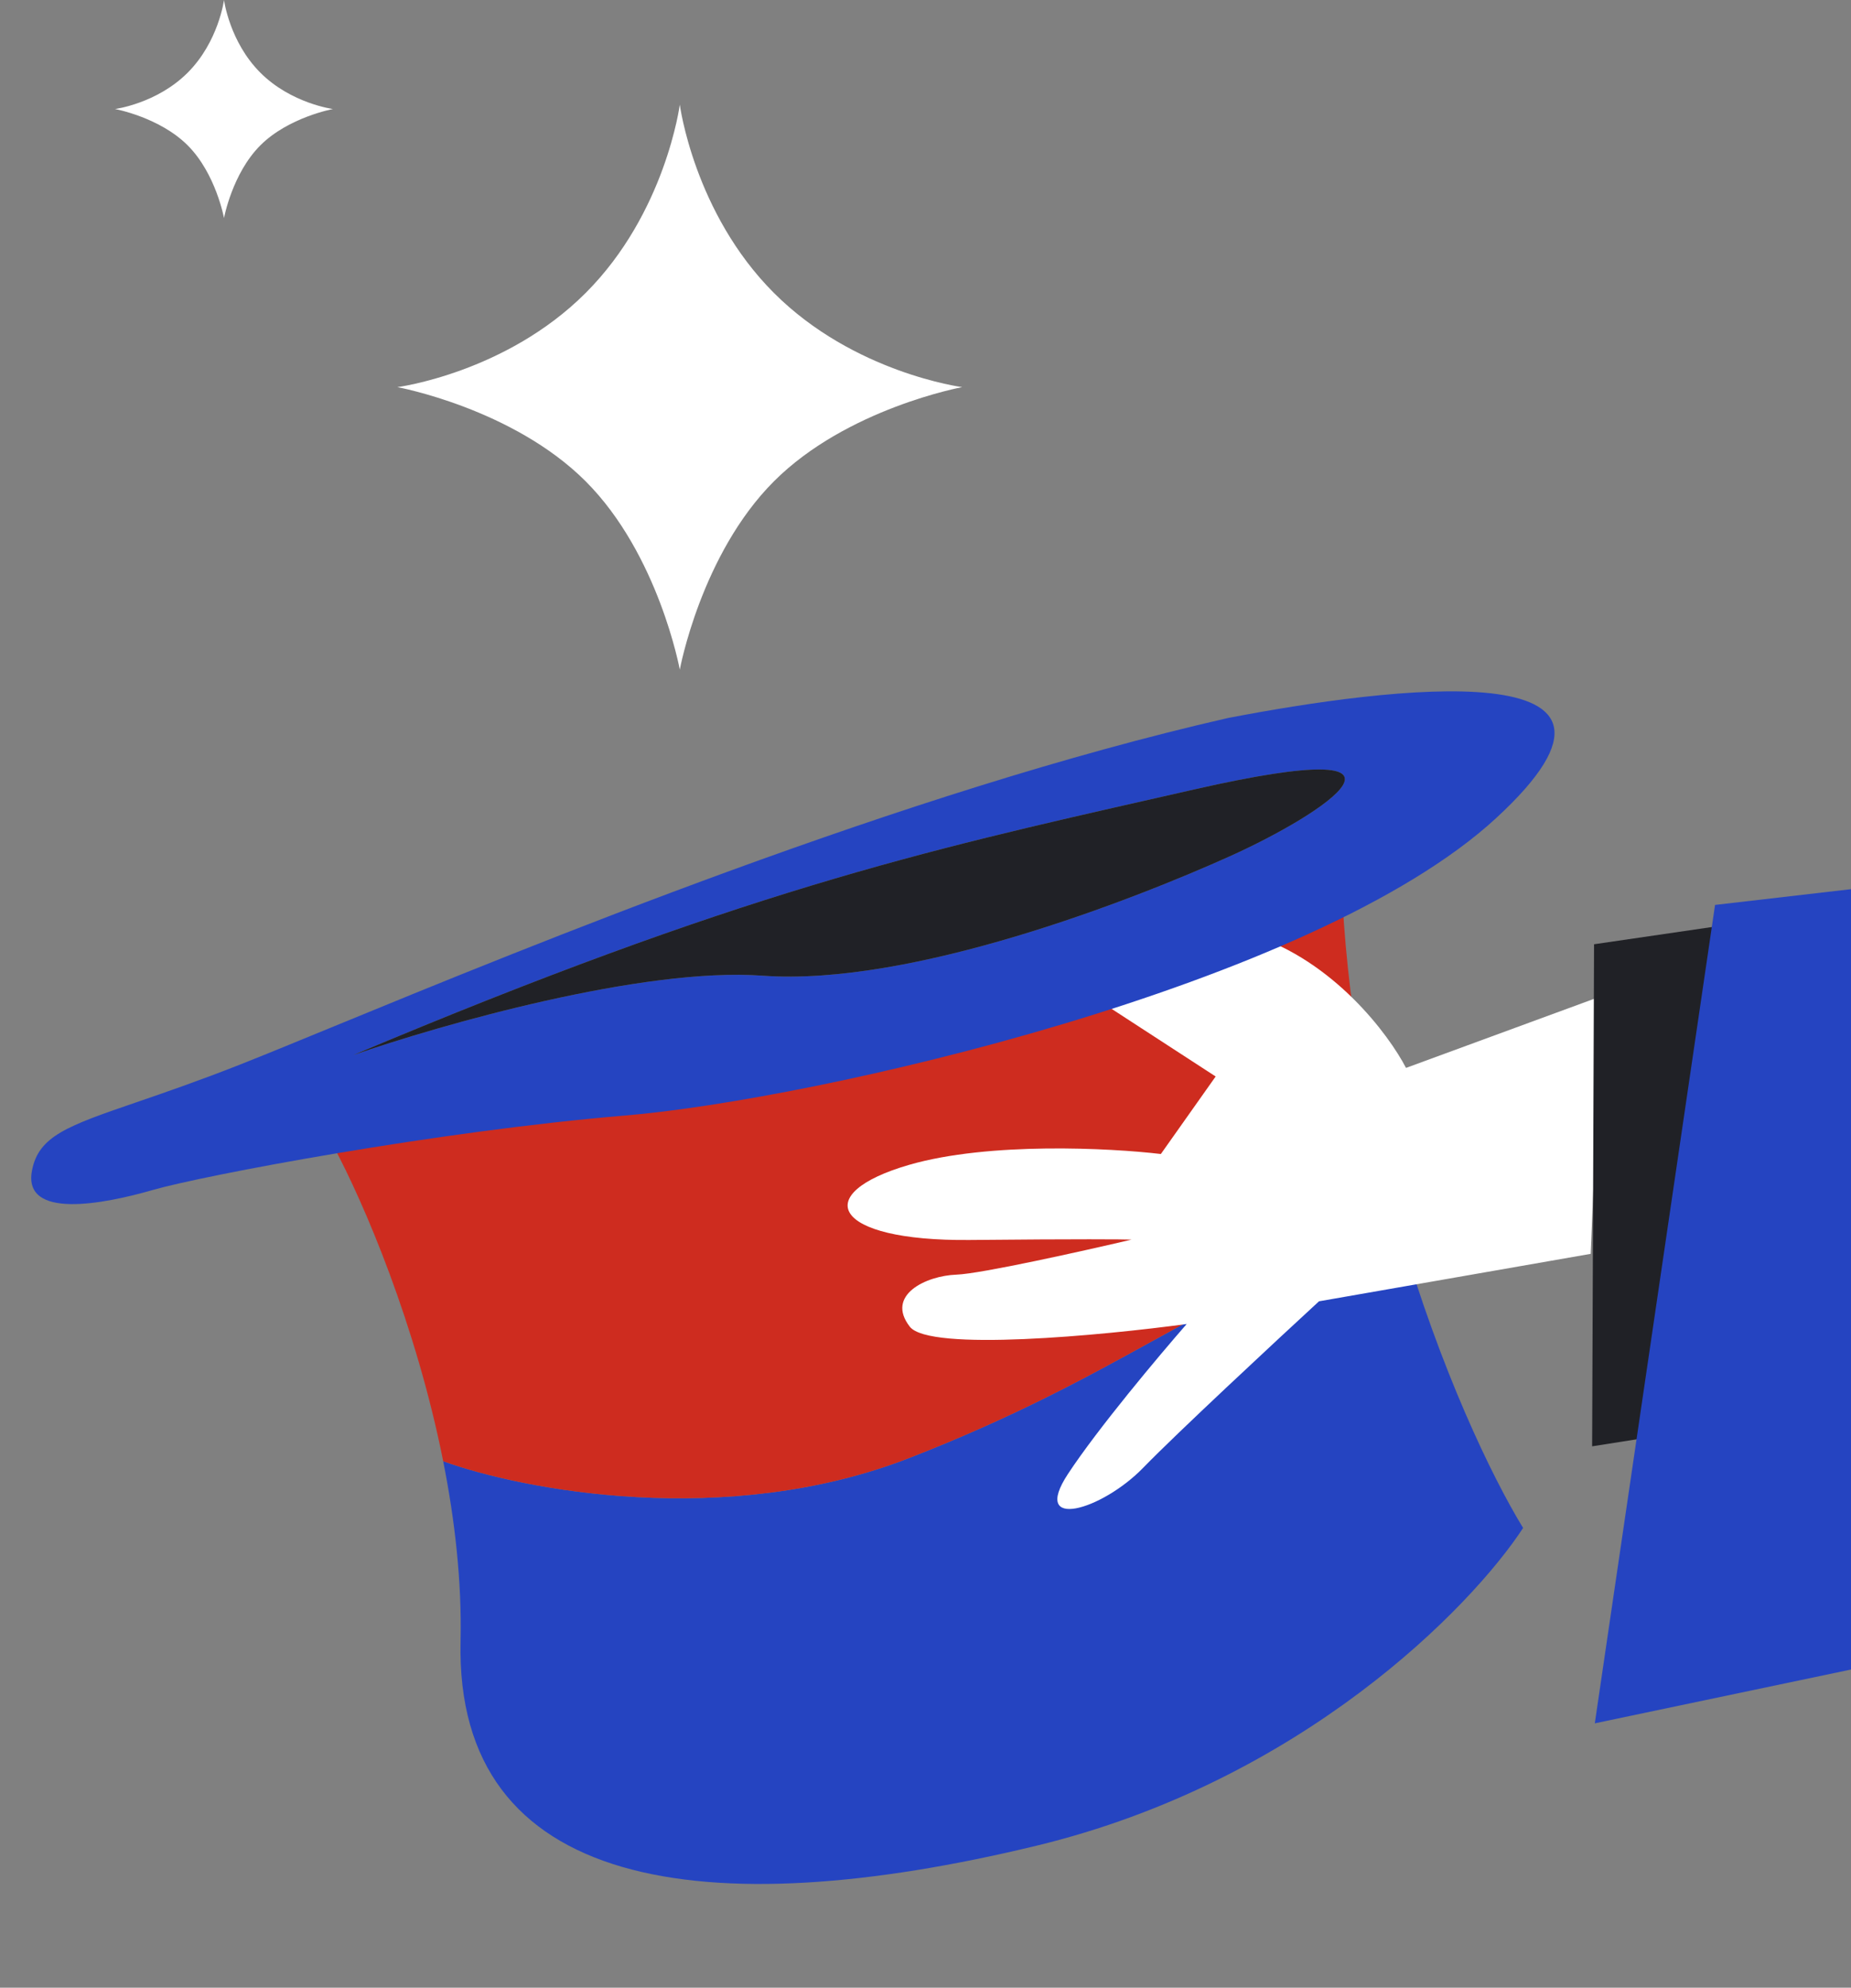 <svg width="177" height="190" viewBox="0 0 177 190" fill="none" xmlns="http://www.w3.org/2000/svg">
    <rect x="0" y="0" width="177" height="190" fill="#808080" stroke="none"/>
    <g clip-path="url(#clip0_0_1)">
        <path
            d="M44.041 156.894C43.511 180.647 67.368 184.098 99.085 176.433C124.459 170.301 140.697 153.625 145.645 146.053C142.642 141.144 137.743 130.949 133.898 117.724C124.052 120.562 117.538 124.149 110.207 128.185C103.92 131.647 97.033 135.439 86.93 139.372C69.424 146.187 49.935 142.412 42.379 139.672C43.496 145.291 44.169 151.16 44.041 156.894Z"
            fill="#2544C1" />
        <path
            d="M128.376 86.127C96.234 95.39 50.641 105.578 31.863 109.514C34.821 115.014 39.792 126.669 42.379 139.672C49.935 142.412 69.424 146.187 86.93 139.372C97.033 135.439 103.92 131.647 110.207 128.185C117.538 124.149 124.052 120.562 133.898 117.724C131.195 108.428 129.013 97.634 128.376 86.127Z"
            fill="#CE2C1F" />
        <path
            d="M134.448 102.078L153.123 95.222L152.107 119.852L126.127 124.389C121.852 128.325 112.507 137.016 109.322 140.294C105.34 144.392 98.53 146.354 102.12 140.895C104.991 136.527 110.888 129.518 113.477 126.559C105.432 127.648 88.874 129.224 86.999 126.814C84.656 123.802 88.546 121.943 91.466 121.839C93.802 121.756 103.596 119.573 108.202 118.492C107.455 118.461 103.315 118.425 92.724 118.527C79.485 118.654 77.431 114.083 86.964 111.336C94.591 109.138 106.17 109.735 111.006 110.308L116.246 102.898L104.45 95.235C106.293 92.245 111.927 86.885 119.72 89.359C127.513 91.834 132.786 98.87 134.448 102.078Z"
            fill="white" />
        <path fill-rule="evenodd" clip-rule="evenodd"
            d="M31.61 98.24C28.093 99.685 25.171 100.886 22.987 101.747C18.999 103.319 15.73 104.441 13.076 105.353C6.473 107.62 3.671 108.582 3.054 111.916C2.189 116.59 9.875 115.113 14.642 113.739C19.409 112.365 41.789 108.129 59.794 106.628C77.8 105.127 125.572 94.311 143.057 78.209C160.543 62.107 132.808 65.675 117.434 68.63C86.513 75.675 50.491 90.48 31.61 98.24ZM72.906 93.262C61.456 92.431 42.058 97.972 33.79 100.846C70.646 85.322 88.208 81.346 110.637 76.267C111.822 75.999 113.021 75.728 114.237 75.451C138.463 69.945 126.702 77.759 117.561 81.868C108.42 85.978 87.218 94.3 72.906 93.262Z"
            fill="#2544C1" />
        <path
            d="M33.79 100.846C42.058 97.972 61.456 92.431 72.906 93.262C87.218 94.3 108.42 85.978 117.561 81.868C126.702 77.759 138.463 69.945 114.237 75.451C113.021 75.728 111.822 75.999 110.637 76.267C88.208 81.346 70.646 85.322 33.79 100.846Z"
            fill="#202126" />
        <path d="M152.43 90.259L168 87.984L157.89 137.361L152.246 138.25L152.43 90.259Z"
            fill="#202126" />
        <path
            d="M152.501 164.728L164 86.5L328 67.5L323.666 49.764L370.78 49.463L340.969 125.168L152.501 164.728Z"
            fill="#2544C1" />
    </g>
    <path
        d="M38 37.005C38 37.005 48.352 35.655 56.003 28.003C63.655 20.352 65.005 10 65.005 10C65.005 10 66.355 20.352 74.007 28.003C81.658 35.655 92.01 37.005 92.01 37.005C92.01 37.005 80.983 39.031 74.007 46.007C67.031 52.983 65.005 64.01 65.005 64.01C65.005 64.01 62.98 52.983 56.003 46.007C49.027 39.031 38 37.005 38 37.005Z"
        fill="white" />
    <path
        d="M11 10.421C11 10.421 14.995 9.9 17.947 6.947C20.9 3.995 21.421 -4.73568e-06 21.421 -4.73568e-06C21.421 -4.73568e-06 21.942 3.995 24.895 6.947C27.848 9.9 31.842 10.421 31.842 10.421C31.842 10.421 27.587 11.203 24.895 13.895C22.203 16.587 21.421 20.842 21.421 20.842C21.421 20.842 20.64 16.587 17.947 13.895C15.255 11.203 11 10.421 11 10.421Z"
        fill="white" />
    <defs>
        <clipPath id="clip0_0_1">
            <rect width="177" height="160" fill="white" transform="translate(0 30)" />
        </clipPath>
    </defs>
</svg>